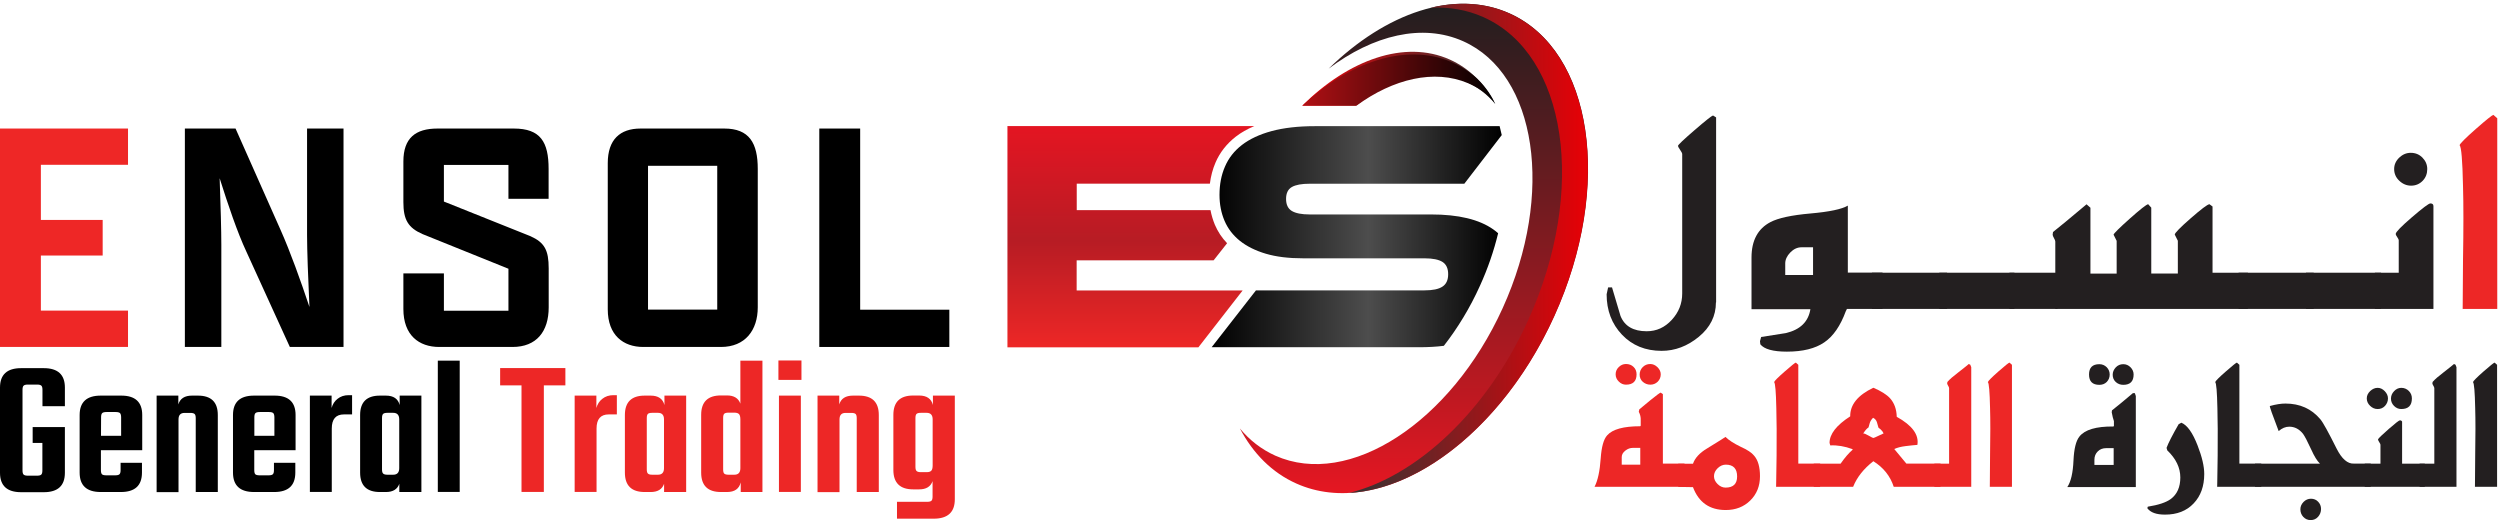 <?xml version="1.0" encoding="utf-8"?>
<!-- Generator: Adobe Illustrator 26.5.0, SVG Export Plug-In . SVG Version: 6.00 Build 0)  -->
<svg version="1.1" id="Layer_1" xmlns="http://www.w3.org/2000/svg" xmlns:xlink="http://www.w3.org/1999/xlink" x="0px" y="0px"
	 viewBox="0 0 2831.7 589.1" style="enable-background:new 0 0 2831.7 589.1;" xml:space="preserve">
<style type="text/css">
	.st0{fill:url(#SVGID_1_);}
	.st1{fill:url(#SVGID_00000094591047116890282210000011641335689601457808_);}
	.st2{fill:url(#SVGID_00000037658394883175821160000017631616717598522760_);}
	.st3{fill:url(#SVGID_00000165210597114257418270000016104396938904821642_);}
	.st4{fill:url(#SVGID_00000088112672083896964250000014199585312088178849_);}
	.st5{fill:url(#SVGID_00000068644765593923702360000003325544222649356720_);}
	.st6{fill:#EE2726;}
	.st7{fill:#ED2726;}
	.st8{fill:#231F20;}
</style>
<g>
	
		<linearGradient id="SVGID_1_" gradientUnits="userSpaceOnUse" x1="1280.9" y1="-16.823" x2="1280.9" y2="-267.423" gradientTransform="matrix(1 0 0 1 0 410.223)">
		<stop  offset="0" style="stop-color:#ED2726"/>
		<stop  offset="0.48" style="stop-color:#B71C24"/>
		<stop  offset="1" style="stop-color:#E41522"/>
	</linearGradient>
	<path class="st0" d="M1407.5,329h-188v-34.1h155.1l15.3-19.4c-5.9-6.1-10.5-13.1-13.8-20.8c-2.2-5.3-3.9-10.9-5-16.7h-151.5v-30
		h150.8c1.1-8.5,3.2-16.5,6.4-23.9c4.9-11.4,12.6-21.2,22.8-29.2c6-4.7,13.1-8.7,21.1-12.1h-279.6v250.6h216.3L1407.5,329
		L1407.5,329z"/>
	
		<linearGradient id="SVGID_00000060712279959545215050000008817478875181957791_" gradientUnits="userSpaceOnUse" x1="1372.4" y1="-142.123" x2="1701" y2="-142.123" gradientTransform="matrix(1 0 0 1 0 410.223)">
		<stop  offset="0" style="stop-color:#000000"/>
		<stop  offset="0.54" style="stop-color:#4D4D4D"/>
		<stop  offset="1" style="stop-color:#000000"/>
	</linearGradient>
	<path style="fill:url(#SVGID_00000060712279959545215050000008817478875181957791_);" d="M1696.9,264.2c-1.7-1.5-3.5-3-5.4-4.3
		c-16.1-11.4-39.6-17-70.6-17h-137.4c-9.1,0-15.8-1.3-20.2-3.9c-4.4-2.6-6.6-7.2-6.6-13.7s2.2-11,6.6-13.5s11.1-3.7,20.2-3.7h175.1
		L1701,153c-0.7-3.4-1.5-6.8-2.4-10.1h-209.1c-19.1,0-35.5,1.9-49.2,5.6c-13.7,3.7-24.9,9-33.6,15.7s-15.1,14.9-19.2,24.5
		c-4.2,9.6-6.2,20.3-6.2,32c0,10.7,1.9,20.5,5.7,29.4c3.8,8.9,9.6,16.4,17.4,22.7c7.8,6.2,17.6,11.1,29.4,14.6s25.9,5.2,42.3,5.2
		h137.4c9.3,0,16.1,1.4,20.4,4.1c4.3,2.8,6.4,7.4,6.4,13.9s-2.1,11.2-6.4,14c-4.3,2.9-11.1,4.3-20.4,4.3h-190.9l-50.2,64.4h235.1
		c10,0,19.3-0.5,27.9-1.6c15.6-20,29.6-42.9,40.9-68C1685.2,304.2,1692.1,284.1,1696.9,264.2L1696.9,264.2z"/>
	
		<linearGradient id="SVGID_00000177477776559897163490000018444106801571927431_" gradientUnits="userSpaceOnUse" x1="750.556" y1="148.347" x2="750.556" y2="-405.961" gradientTransform="matrix(-1 0 0 1 2352.14 410.223)">
		<stop  offset="0" style="stop-color:#E51722"/>
		<stop  offset="1" style="stop-color:#211E1F"/>
	</linearGradient>
	<path style="fill:url(#SVGID_00000177477776559897163490000018444106801571927431_);" d="M1444.5,516.1
		c83.5,37.3,198.8-37.6,257.6-167.2s38.7-264.9-44.8-302.2c-46.1-20.6-101.8-7-152.4,31.1c64.9-63.4,142.6-90.4,204.8-62.7
		c94.7,42.3,117.5,195.8,50.9,342.9s-197.5,232-292.2,189.7c-27.6-12.3-49.1-34.1-64-62.4C1415.3,498.5,1428.7,509,1444.5,516.1
		L1444.5,516.1z"/>
	
		<linearGradient id="SVGID_00000158007823033771709910000016462179355553684882_" gradientUnits="userSpaceOnUse" x1="1475" y1="-321.04" x2="1693.6" y2="-321.04" gradientTransform="matrix(1 0 0 1 0 410.223)">
		<stop  offset="0" style="stop-color:#E80006"/>
		<stop  offset="1" style="stop-color:#333333"/>
	</linearGradient>
	<path style="fill:url(#SVGID_00000158007823033771709910000016462179355553684882_);" d="M1642,67.4c22.3,9.9,39.6,27.5,51.6,50.3
		c-9-10.7-19.8-19.2-32.5-24.8c-37.9-16.9-83.8-5.2-125.3,26.8H1475C1527.8,67.4,1591.3,44.8,1642,67.4L1642,67.4z"/>
	
		<linearGradient id="SVGID_00000060722142304439958190000014772554383603353752_" gradientUnits="userSpaceOnUse" x1="553.571" y1="-128.905" x2="824.24" y2="-128.905" gradientTransform="matrix(-1 0 0 1 2352.14 410.223)">
		<stop  offset="0" style="stop-color:#E80006"/>
		<stop  offset="1" style="stop-color:#333333"/>
	</linearGradient>
	<path style="fill:url(#SVGID_00000060722142304439958190000014772554383603353752_);" d="M1731.1,362.3
		c66.6-147.1,43.9-300.6-50.9-342.9c-18.8-8.4-39-11.7-59.8-10.6c31.1-7.5,61.6-6,89.1,6.3c94.7,42.3,117.5,195.8,50.9,342.9
		c-53.5,118-148.2,195.9-232.5,200.4C1604,539.8,1683.8,466.7,1731.1,362.3L1731.1,362.3z"/>
	
		<linearGradient id="SVGID_00000042729893608651695370000014452440457165111484_" gradientUnits="userSpaceOnUse" x1="1475.1" y1="-319.528" x2="1693.7" y2="-319.528" gradientTransform="matrix(1 0 0 1 0 410.223)">
		<stop  offset="0" style="stop-color:#B01014"/>
		<stop  offset="1" style="stop-color:#000000"/>
	</linearGradient>
	<path style="fill:url(#SVGID_00000042729893608651695370000014452440457165111484_);" d="M1643.5,70c17.5,7.4,29.9,19.3,29.9,19.3
		c10.9,10.5,17,21.4,20.3,28.4c-3.9-5.1-10.4-12.2-20.2-18.1c0,0-5.1-3-10.7-5.4c-38.2-16.1-84.6-5-126.4,25.5h-61.3
		C1528.3,70,1592.3,48.5,1643.5,70L1643.5,70z"/>
</g>
<g>
	<path class="st6" d="M0,145.6h145v41.1H46.3v62.4h70v40.3h-70v62.4H145V393H0V145.6z"/>
	<path d="M328.3,393L279,284.9c-10-21.3-20.7-52.9-30.2-83c1.1,30.1,1.9,60.1,1.9,75.4V393h-41.3V145.6h57.4L318,260.9
		c10.7,24,22.6,57.1,32.5,86.8c-1.5-31.6-2.7-65.1-2.7-81.5V145.6h41.3V393H328.3L328.3,393z"/>
	<path d="M621.5,348.1c0,27.4-13.8,44.9-41,44.9h-83c-23,0-40.6-13.3-40.6-43v-40.3h45.9V352h73.1v-47.6l-97.2-39.2
		c-16.5-7.2-21.8-16.4-21.8-36.2v-46.1c0-26.6,13.8-37.3,38.6-37.3H582c30.2,0,39.4,15.2,39.4,45.7v33.9h-45.5v-38.4h-73.1v41.5
		l98,39.2c16.1,7.2,20.7,16,20.7,36.5L621.5,348.1L621.5,348.1z"/>
	<path d="M688.4,350.4V184.8c0-26.6,13.8-39.2,37.1-39.2h94.9c28.3,0,37.9,16.4,37.9,45.7v156.8c0,25.9-14.2,44.9-41.7,44.9h-88
		C706,393,688.4,379.7,688.4,350.4L688.4,350.4z M812.4,350.7V187.8H734v162.9H812.4L812.4,350.7z"/>
	<path d="M928,145.6h46.3v205.2h101V393H928V145.6z"/>
</g>
<g>
	<path d="M73.5,460.1H48.1v-18.5c0-2.4-0.4-4-1.3-4.8c-0.9-0.8-2.5-1.2-4.8-1.2H31.6c-2.3,0-4,0.4-4.8,1.2c-0.9,0.8-1.3,2.4-1.3,4.8
		v91.2c0,2.4,0.4,4,1.3,4.8s2.5,1.2,4.8,1.2h10.3c2.3,0,4-0.4,4.8-1.2c0.9-0.8,1.3-2.4,1.3-4.8v-31.1H37v-18h36.5v51.8
		c0,14.7-8,22-23.9,22H23.9c-16,0-23.9-7.4-23.9-22V439c0-14.7,8-22,23.9-22h25.7c15.9,0,23.9,7.3,23.9,22V460.1z"/>
	<path d="M114.1,448.1h23.3c15.8,0,23.7,7.3,23.7,22v39.8h-46.8v22.5c0,2.4,0.4,4,1.2,4.8c0.8,0.8,2.5,1.2,4.9,1.2h10.1
		c2.3,0,4-0.4,4.8-1.2c0.9-0.8,1.3-2.4,1.3-4.8v-8.2h24.2v11.1c0,14.7-8,22-23.9,22h-22.8c-15.9,0-23.9-7.3-23.9-22v-65.2
		C90.2,455.4,98.2,448.1,114.1,448.1z M114.4,493.6h22.8v-20.9c0-2.4-0.5-4-1.3-4.8c-0.9-0.8-2.5-1.2-4.8-1.2h-10.5
		c-2.3,0-4,0.4-4.8,1.2c-0.9,0.8-1.3,2.4-1.3,4.8L114.4,493.6L114.4,493.6z"/>
	<path d="M217.5,448.1h6.6c15.1,0,22.6,7.3,22.6,22v87.2h-25v-83.6c0-2.4-0.4-4-1.3-4.8c-0.9-0.8-2.5-1.2-4.8-1.2H209
		c-4.5,0-6.8,2.4-6.8,7.4v82.3h-24.8V448.1H202v10C204,451.4,209.2,448.1,217.5,448.1z"/>
	<path d="M287.8,448.1h23.3c15.8,0,23.7,7.3,23.7,22v39.8H288v22.5c0,2.4,0.4,4,1.2,4.8c0.8,0.8,2.5,1.2,4.9,1.2h10.1
		c2.3,0,4-0.4,4.8-1.2c0.9-0.8,1.3-2.4,1.3-4.8v-8.2h24.2v11.1c0,14.7-8,22-23.9,22h-22.8c-15.9,0-23.9-7.3-23.9-22v-65.2
		C263.9,455.4,271.8,448.1,287.8,448.1z M288,493.6h22.8v-20.9c0-2.4-0.5-4-1.3-4.8c-0.9-0.8-2.5-1.2-4.8-1.2h-10.5
		c-2.3,0-4,0.4-4.8,1.2c-0.9,0.8-1.3,2.4-1.3,4.8v20.9H288z"/>
	<path d="M394.9,447.6h3.9v21.8h-9.2c-9.2,0-13.8,5.3-13.8,16v71.8H351V448.1h24.6v14c1.2-4.3,3.4-7.8,6.8-10.4
		C385.8,449,389.9,447.6,394.9,447.6z"/>
	<path d="M452.7,448.1h24.6v109.2h-25V548c-2.2,6.2-7.2,9.3-15.2,9.3h-6.8c-14.9,0-22.4-7.3-22.4-22v-65.2c0-14.7,7.5-22,22.4-22
		h6.8c8.6,0,13.8,3.6,15.6,10.7V448.1z M438.8,537.7h6.6c4.5,0,6.8-2.5,6.8-7.4V475c0-4.9-2.3-7.4-6.8-7.4h-6.6
		c-2.3,0-4,0.4-4.8,1.2c-0.9,0.8-1.3,2.4-1.3,4.8v58c0,2.4,0.4,4,1.3,4.8C434.9,537.3,436.5,537.7,438.8,537.7z"/>
	<path d="M520.7,557.2h-24.8V408.5h24.8V557.2z"/>
	<path class="st7" d="M640.4,416.9v19.6H616v120.7h-25.3V436.5h-24.2v-19.6H640.4z"/>
	<path class="st7" d="M694.8,447.6h3.9v21.8h-9.2c-9.2,0-13.8,5.3-13.8,16v71.8h-24.8V448.1h24.6v14c1.2-4.3,3.4-7.8,6.8-10.4
		C685.7,449,689.8,447.6,694.8,447.6z"/>
	<path class="st7" d="M752.6,448.1h24.6v109.2h-25V548c-2.2,6.2-7.2,9.3-15.2,9.3h-6.8c-14.9,0-22.4-7.3-22.4-22v-65.2
		c0-14.7,7.5-22,22.4-22h6.8c8.6,0,13.8,3.6,15.6,10.7L752.6,448.1L752.6,448.1z M738.7,537.7h6.6c4.5,0,6.8-2.5,6.8-7.4V475
		c0-4.9-2.3-7.4-6.8-7.4h-6.6c-2.3,0-4,0.4-4.8,1.2c-0.9,0.8-1.3,2.4-1.3,4.8v58c0,2.4,0.4,4,1.3,4.8
		C734.8,537.3,736.4,537.7,738.7,537.7z"/>
	<path class="st7" d="M838.6,408.5h25v148.8H839v-10.9c-1.8,7.3-6.9,10.9-15.6,10.9h-6.8c-14.9,0-22.4-7.3-22.4-22v-65.4
		c0-14.7,7.5-22,22.4-22h6.8c7.9,0,13,3.1,15.2,9.3L838.6,408.5L838.6,408.5z M825.2,537.7h6.6c4.5,0,6.8-2.5,6.8-7.4V475
		c0-2.8-0.5-4.8-1.5-5.9s-2.8-1.7-5.3-1.7h-6.6c-2.3,0-4,0.4-4.8,1.2c-0.9,0.8-1.3,2.4-1.3,4.8v58.3c0,2.4,0.4,4,1.3,4.8
		S822.9,537.7,825.2,537.7z"/>
	<path class="st7" d="M881.7,430.3v-22h26.1v22H881.7z M907.1,557.2h-24.8V448.1h24.8V557.2z"/>
	<path class="st7" d="M966.2,448.1h6.6c15.1,0,22.6,7.3,22.6,22v87.2h-25v-83.6c0-2.4-0.4-4-1.3-4.8c-0.9-0.8-2.5-1.2-4.8-1.2h-6.6
		c-4.5,0-6.8,2.4-6.8,7.4v82.3H926V448.1h24.6v10C952.6,451.4,957.8,448.1,966.2,448.1z"/>
	<path class="st7" d="M1056.9,448.1h24.6v117.4c0,14.7-8,22-23.9,22H1016v-19.1h34.2c2.3,0,3.9-0.4,4.8-1.2s1.3-2.4,1.3-4.8V545
		c-2.2,6.2-7.2,9.3-15.2,9.3h-6.8c-14.9,0-22.4-7.4-22.4-22V470c0-14.7,7.5-22,22.4-22h6.8c8.6,0,13.8,3.6,15.6,10.7v-10.6H1056.9z
		 M1043,534.8h6.6c2.5,0,4.2-0.5,5.3-1.7c1-1.1,1.5-3.1,1.5-5.9V475c0-4.9-2.3-7.4-6.8-7.4h-6.6c-2.3,0-4,0.4-4.8,1.2
		c-0.9,0.8-1.3,2.4-1.3,4.8v55.1c0,2.4,0.4,4,1.3,4.8C1039.1,534.4,1040.7,534.8,1043,534.8z"/>
</g>
<g>
	<path class="st8" d="M1943.6,342.5c0,15.4-6.5,28.4-19.4,39s-27,15.9-42.1,15.9c-18.3,0-33.3-6.1-44.9-18.3
		c-11.6-12.2-17.4-27.5-17.4-45.8l1.7-7.8h4.4c3.2,10.8,6.4,21.5,9.6,32.3c4.6,11.6,14.5,17.4,29.7,17.4c11.1,0,20.5-4.3,28.4-12.9
		s11.8-18.5,11.8-29.9V174.5c0-0.9-0.8-2.5-2.4-4.8s-2.4-3.8-2.4-4.4c0-1.2,6.3-7.1,18.8-17.9c12.5-10.8,19.5-16.3,20.9-16.6
		l3.5,2.2v209.5H1943.6z"/>
	<path class="st8" d="M2132.1,349.9H2092l-1.3,2.6c-6.1,16.6-14.2,28.4-24.4,35.3c-10.2,7-24.3,10.5-42.3,10.5
		c-15.7,0-25.7-2.8-30.1-8.3l-0.4-3.5l1.3-4.8c9.3-1.5,18.6-2.9,27.9-4.4c16.3-3.8,25.6-12.8,27.9-27.1h-66.7v-58.5
		c0-19.2,7.1-32.6,21.4-40.1c8.7-4.6,23.8-7.9,45.4-9.8c21.5-1.9,35.6-4.9,42.3-8.9v75.9h39.3v41.1H2132.1z M2053.6,311.5v-31.4
		h-13.1c-4.7,0-8.9,2-12.7,5.9c-3.8,3.9-5.7,8.1-5.7,12.4v13.1H2053.6z"/>
	<path class="st8" d="M2205.4,349.9h-85.1v-41h85.1V349.9z"/>
	<path class="st8" d="M2281.7,349.9h-85.1v-41h85.1V349.9z"/>
	<path class="st8" d="M2330.6,349.9H2276v-41h54.5v41H2330.6z"/>
	<path class="st8" d="M2546.1,349.9H2328v-76.3c0-0.9-0.5-2.2-1.5-3.9c-1-1.7-1.5-3.1-1.5-3.9l0.4-3c6.7-5.2,19.3-15.7,38-31.4
		l4.4,3.9v74.6h29.7v-37.1l-3.5-7c0.3-1.4,6.4-7.5,18.3-18.1c11.9-10.6,18.9-16.1,20.9-16.4l3.5,3.9v74.6h30.1v-37.1l-3.5-7
		c0-1.7,6-7.9,17.9-18.3s19-15.8,21.4-16.1l3.5,2.6v75h40.1L2546.1,349.9L2546.1,349.9z"/>
	<path class="st8" d="M2620.7,349.9h-85.1v-41h85.1V349.9z"/>
	<path class="st8" d="M2697,349.9h-85.1v-41h85.1V349.9z"/>
	<path class="st8" d="M2756.3,349.9H2690v-41h27v-36.6c0-0.9-0.6-2.1-1.7-3.7c-1.2-1.6-1.7-2.8-1.7-3.7c0-2,6.1-8.3,18.3-18.8
		c12.2-10.5,19.2-15.7,20.9-15.7c2.3,0,3.5,1,3.5,3.1V349.9z M2749.3,191.5c0,5.2-1.7,9.7-5.2,13.3s-7.9,5.5-13.1,5.5
		c-4.9,0-9.4-1.8-13.3-5.5c-3.9-3.6-5.9-8.1-5.9-13.3c0-4.9,1.9-9.2,5.7-12.9c3.8-3.6,8.1-5.5,13.1-5.5c5.2,0,9.7,1.8,13.3,5.5
		C2747.5,182.3,2749.3,186.6,2749.3,191.5z"/>
	<path class="st7" d="M2828.7,349.9h-39.3c0,7.6,0.1-10.9,0.4-55.4c0.6-35.2,0.6-63.1,0-83.8c-0.6-29.1-1.9-44.5-3.9-46.2
		c0.6-2,6.8-8.2,18.5-18.5s18.4-15.6,19.8-15.9l4.4,3.9v215.9H2828.7z"/>
</g>
<g>
	<path class="st7" d="M1907.9,551.4h-101.8c3.7-7.1,6-17.8,7-32.4c0.9-12.8,3.3-21.5,7.3-25.9c6.1-6.9,18.6-10.3,37.4-10.3l0.6-0.6
		v-5.9c0.2-3.7-0.6-7-2.2-9.8l0.6-2.8c1.9-1.7,6.1-5.2,12.8-10.6s10.5-8.2,11.4-8.4l2.5,1.7v78.7h24.5v26.3H1907.9z M1853.7,424
		c0,7.8-4,11.7-12,11.7c-3,0-5.7-1.1-8.1-3.5c-2.4-2.3-3.6-5.1-3.6-8.2s1.1-5.9,3.5-8.2c2.3-2.3,5.1-3.5,8.2-3.5
		c3.5,0,6.4,1.1,8.6,3.3C1852.6,417.8,1853.7,420.6,1853.7,424z M1857.9,526.3v-19h-8.4c-3,0-5.8,1-8.5,3.1s-4.1,4.5-4.1,7.3v8.6
		H1857.9z M1881.1,424c0,3.3-1.2,6.1-3.5,8.4c-2.3,2.2-5.1,3.3-8.2,3.3c-3.3,0-6.2-1.1-8.6-3.2s-3.6-4.9-3.6-8.2
		c0-3.3,1.2-6.2,3.5-8.5s5.1-3.5,8.5-3.5c3,0,5.7,1.2,8.2,3.6C1879.8,418.3,1881.1,421,1881.1,424z"/>
	<path class="st7" d="M1993.5,539.4c0,11.2-3.7,20.3-11,27.5s-16.6,10.8-27.8,10.8c-18.2,0-30.6-8.6-37.1-25.9l-16.7-0.3v-26.2h16.7
		c2.2-6.5,7.5-12.3,15.9-17.3c13.9-8.6,20.9-12.9,20.9-13.1c3.5,3.5,9.3,7.3,17.3,11.2c7.4,3.3,12.5,6.7,15.1,10
		C1991.3,521.2,1993.5,529,1993.5,539.4z M1967.6,539.7c0-8.9-4.3-13.4-12.8-13.4c-3.3,0-6.4,1.3-9.2,4c-2.8,2.7-4.2,5.7-4.2,9.1
		c0,3.2,1.3,6.1,4,8.8s5.7,4.1,9.1,4.1C1963.2,552.3,1967.6,548.1,1967.6,539.7z"/>
	<path class="st7" d="M2061.6,551.4h-49.9c0,4.8,0.2-7,0.6-35.4c0.2-22.5,0.1-40.3-0.3-53.6c-0.4-18.6-1.2-28.4-2.5-29.6
		c0.4-1.3,4.3-5.3,11.9-11.9c7.5-6.6,11.7-10,12.7-10.2l2.8,2.5v111.9h24.8L2061.6,551.4L2061.6,551.4z"/>
	<path class="st7" d="M2198,525.2v26.2h-53c-3.9-12.1-11.6-21.8-23.1-29c-11,8.6-18.6,18.2-22.9,29h-44.6v-26.2h30.4
		c4.8-6.9,9.4-12.2,13.7-15.9l-0.3-0.6c-8.7-3.2-17.1-4.6-25.1-4.2l-0.8-2.8c0-10,7.8-20.1,23.4-30.1c-0.2-13.2,8.6-24,26.2-32.4
		c8.7,3.7,15.1,7.7,19,12c4.8,5.4,7.3,12.4,7.5,20.9c17.5,9.7,25.3,20.3,23.4,31.8c-4.5,0.4-8.9,0.8-13.4,1.4
		c-5,0.6-9.3,1.7-12.8,3.3c3.2,3.7,7.7,9.2,13.7,16.5h38.7V525.2z M2133.5,490.9c-0.6-1.5-1.7-3-3.3-4.5c-0.7-0.6-1.6-1.2-2.5-2
		c-0.6-2-1.2-4.1-1.8-6.3c-0.7-2.1-2.1-3.8-4.3-4.9c-2,2-3.3,4.2-3.9,6.4c-0.7,2.8-1.2,4.4-1.4,4.7c-1.7,0.9-3.6,3.2-5.9,6.7
		c0.9-0.2,3,0.6,6.1,2.4c3.2,1.8,4.9,2.7,5.3,2.7c0.6,0,2.5-0.8,5.7-2.4C2130.8,492.2,2132.8,491.3,2133.5,490.9z"/>
	<path class="st7" d="M2232.8,551.4H2191v-26.2h16.7v-85.6c0-0.6-0.4-1.5-1.1-2.7s-1.1-2.1-1.1-2.6l0.3-1.7c2.6-3,6.5-6.4,11.7-10.3
		c7.4-5.8,11.6-9.1,12.5-10l1.7,0.8l1.1,2.8L2232.8,551.4L2232.8,551.4z"/>
	<path class="st7" d="M2278.9,551.4h-25.1c0,4.8,0.1-7,0.3-35.4c0.4-22.5,0.4-40.3,0-53.6c-0.4-18.6-1.2-28.4-2.5-29.6
		c0.4-1.3,4.3-5.3,11.8-11.9s11.8-10,12.7-10.2l2.8,2.5V551.4z"/>
	<path class="st8" d="M2419.2,551.7h-77.6c4.1-6.1,6.4-16.2,7-30.1c0.6-13.2,2.8-22.2,6.7-27.1c6.1-7.8,19-11.6,38.5-11.4l0.6-0.6
		V477c-0.9-2.6-1.8-5.9-2.5-10l0.3-2.2c4.8-3.7,12.7-10.2,23.7-19.5h2.2l1.1,3.3V551.7z M2389.6,424.2c0,3.3-1.1,6.1-3.3,8.4
		c-2.2,2.2-5,3.3-8.4,3.3c-7.8,0-11.7-3.9-11.7-11.7c0-7.8,3.9-11.7,11.7-11.7c3.3,0,6.1,1.2,8.4,3.5
		C2388.5,418.3,2389.6,421.1,2389.6,424.2z M2394.1,526.6v-19h-8.4c-3.9,0-7.1,1.2-9.6,3.7s-3.8,5.6-3.8,9.4v5.9L2394.1,526.6
		L2394.1,526.6z M2416.7,424.2c0,7.8-3.9,11.7-11.7,11.7c-3.3,0-6.2-1.1-8.5-3.2s-3.5-4.9-3.5-8.2c0-3.2,1.2-5.9,3.5-8.4
		c2.3-2.4,5.1-3.6,8.5-3.6c3.2,0,5.9,1.2,8.2,3.5S2416.7,421.1,2416.7,424.2z"/>
	<path class="st8" d="M2496.7,536.9c0,13.8-4,24.9-12,33.3c-8,8.5-18.8,12.7-32.4,12.7c-9.9,0-16.5-2.4-20.1-7.3l0.6-1.7
		c11.9-1.9,20.5-4.7,25.9-8.6c7.3-5.4,10.9-13.6,10.9-24.5c0-11-4.9-21.2-14.8-30.7l-0.8-2.8c1.9-5.2,6.4-14.1,13.7-26.8l3.1-1.7
		c6.7,2.8,12.8,11.4,18.4,25.9C2494.2,517.5,2496.7,528.2,2496.7,536.9z"/>
	<path class="st8" d="M2561.2,551.4h-49.9c0,4.8,0.2-7,0.6-35.4c0.2-22.5,0.1-40.3-0.3-53.6c-0.4-18.6-1.2-28.4-2.5-29.6
		c0.4-1.3,4.3-5.3,11.9-11.9c7.5-6.6,11.7-10,12.7-10.2l2.8,2.5v111.9h24.8v26.3H2561.2z"/>
	<path class="st8" d="M2685.3,551.4h-131.1v-26.2h73.6c-3.2-3-6.5-8.4-10-16.2c-4.1-8.9-7.2-14.8-9.2-17.6
		c-4.3-5.4-9.5-8.1-15.6-8.1c-4.3,0-8.3,1.7-12,5c-7.1-18.4-10.4-27.9-10-28.4c6.9-1.9,12.7-2.8,17.6-2.8c16.4,0,29.6,5.9,39.6,17.8
		c3,3.5,9.1,14.6,18.4,33.2c5.9,11.7,12.5,17.4,19.5,17h19.2V551.4z M2629,576.5c0,3.3-1.1,6.3-3.3,8.8s-5,3.8-8.4,3.8
		s-6.1-1.2-8.4-3.6c-2.2-2.4-3.3-5.3-3.3-8.6c0-3.2,1.2-5.9,3.6-8.4c2.4-2.4,5.2-3.6,8.4-3.6c3.3,0,6.1,1.2,8.2,3.5
		C2627.9,570.6,2629,573.4,2629,576.5z"/>
	<path class="st8" d="M2746.6,551.4h-68.1v-26.2h17.8v-21.5c0-0.6-0.5-1.5-1.4-2.9s-1.4-2.4-1.4-3.2c0.9-1.5,5.1-5.5,12.4-11.9
		c7.3-6.4,11.5-9.6,12.4-9.6c1.1,0,2,0.5,2.5,1.4v47.7h25.7v26.2H2746.6z M2704.8,451.3c0,3.2-1.1,5.9-3.3,8.4
		c-2.2,2.4-5,3.6-8.4,3.6c-3.2,0-6-1.2-8.5-3.6s-3.8-5.2-3.8-8.4s1.3-5.9,3.9-8.4c2.6-2.4,5.4-3.6,8.4-3.6s5.7,1.3,8.1,3.8
		C2703.6,445.6,2704.8,448.3,2704.8,451.3z M2731.9,451.3c0,8-4,12-12,12c-3.2,0-5.9-1.2-8.2-3.5s-3.5-5.1-3.5-8.2
		c0-3.2,1.1-6,3.5-8.5c2.3-2.5,5.1-3.8,8.2-3.8c3.3,0,6.2,1.2,8.5,3.5C2730.7,445.1,2731.9,447.9,2731.9,451.3z"/>
	<path class="st8" d="M2782.4,551.4h-41.8v-26.2h16.7v-85.6c0-0.6-0.4-1.5-1.1-2.7s-1.1-2.1-1.1-2.6l0.3-1.7
		c2.6-3,6.5-6.4,11.7-10.3c7.4-5.8,11.6-9.1,12.5-10l1.7,0.8l1.1,2.8L2782.4,551.4L2782.4,551.4z"/>
	<path class="st8" d="M2828.4,551.4h-25.1c0,4.8,0.1-7,0.3-35.4c0.4-22.5,0.4-40.3,0-53.6c-0.4-18.6-1.2-28.4-2.5-29.6
		c0.4-1.3,4.3-5.3,11.8-11.9s11.8-10,12.7-10.2l2.8,2.5V551.4z"/>
</g>
</svg>
